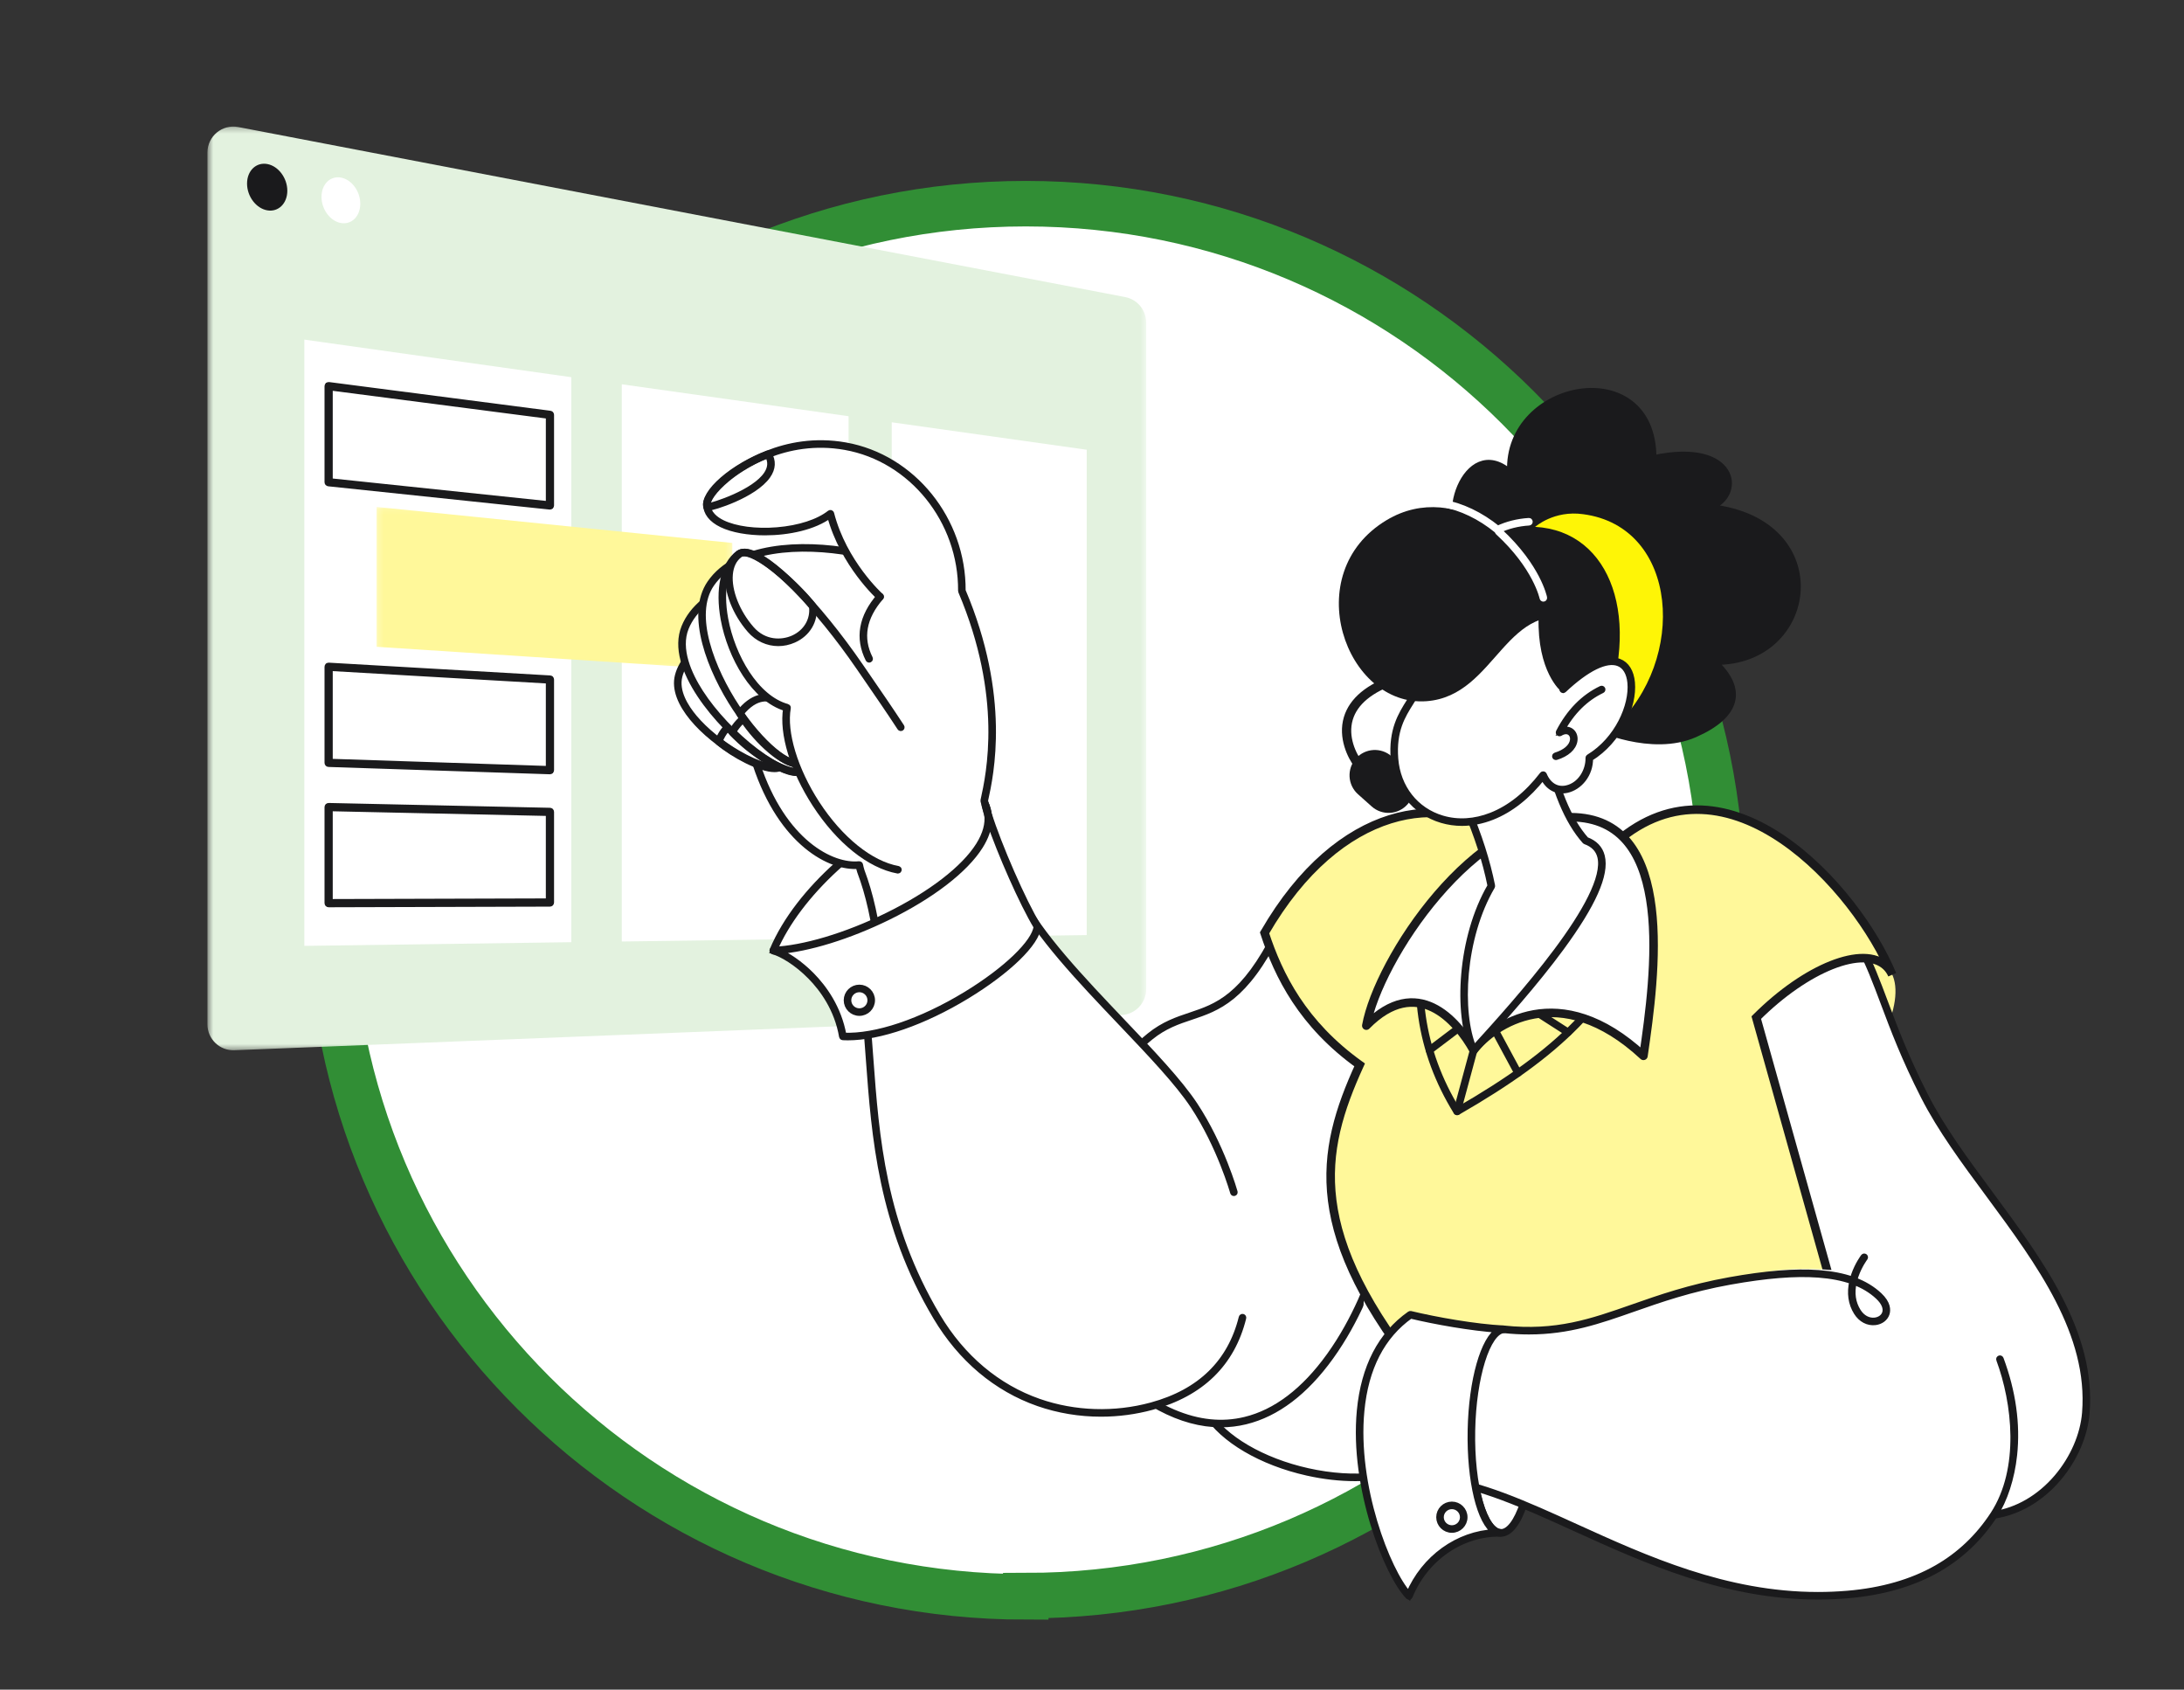 <svg width="384" height="297" viewBox="0 0 384 297" fill="none" xmlns="http://www.w3.org/2000/svg">
<rect x="0" y="0" width="384" height="297" fill="#333333" stroke="none"/>
<path d="M180.353 280.692C112.685 280.692 57.947 225.769 57.947 158.354C57.947 90.939 112.685 35.8 180.353 35.8C248.022 35.8 302.76 90.723 302.76 158.139C302.76 225.554 248.022 280.477 180.353 280.477V280.692Z" fill="white" stroke="#318E35" stroke-width="8" stroke-miterlimit="10"/>
<path d="M238.977 134.56C238.936 134.586 238.887 134.6 238.838 134.6C238.798 134.6 238.759 134.591 238.723 134.574C238.687 134.556 238.655 134.531 238.63 134.499C237.477 133.022 235.797 129.613 236.815 126.209C237.746 123.096 240.633 120.702 245.393 119.094C245.458 119.073 245.529 119.079 245.59 119.11C245.652 119.141 245.698 119.195 245.72 119.26C245.742 119.325 245.738 119.396 245.708 119.459C245.679 119.52 245.625 119.568 245.561 119.592C240.972 121.143 238.199 123.42 237.319 126.359C236.362 129.558 237.954 132.778 239.045 134.175C239.075 134.214 239.094 134.26 239.099 134.31C239.105 134.359 239.096 134.408 239.074 134.452C239.053 134.497 239.019 134.534 238.977 134.56Z" fill="#1A1A1C" stroke="#1A1A1C" stroke-width="1.105"/>
<path d="M238.409 133.318V133.318C240.046 131.482 242.859 131.321 244.694 132.958L247.103 135.108C248.938 136.745 249.099 139.561 247.462 141.397C245.826 143.233 243.012 143.394 241.177 141.757L238.769 139.607C236.934 137.97 236.773 135.154 238.409 133.318Z" fill="#1A1A1C"/>
<mask id="mask0_170_1584" style="mask-type:luminance" maskUnits="userSpaceOnUse" x="36" y="22" width="166" height="163">
<path d="M201.528 22.247H36.472V184.611H201.528V22.247Z" fill="white"/>
</mask>
<g mask="url(#mask0_170_1584)">
<path d="M197.152 178.421L41.209 184.607C38.623 184.71 36.472 182.64 36.472 180.051V26.809C36.472 23.946 39.076 21.791 41.885 22.33L197.828 52.218C199.975 52.63 201.528 54.51 201.528 56.698V173.864C201.528 176.313 199.596 178.324 197.152 178.421Z" fill="#E3F2DF"/>
<path d="M50.517 33.53C50.517 35.767 48.945 37.309 46.995 36.974C45.035 36.636 43.437 34.53 43.437 32.27C43.437 30.011 45.035 28.473 46.995 28.833C48.945 29.191 50.517 31.293 50.517 33.53Z" fill="#1A1A1C"/>
<path d="M63.346 35.812C63.346 38.007 61.831 39.526 59.953 39.203C58.065 38.878 56.527 36.816 56.527 34.599C56.527 32.382 58.065 30.867 59.953 31.214C61.831 31.559 63.346 33.616 63.346 35.812Z" fill="white"/>
<path d="M75.708 38.011C75.708 40.167 74.248 41.663 72.438 41.351C70.619 41.038 69.136 39.019 69.136 36.842C69.136 34.666 70.619 33.174 72.438 33.508C74.248 33.84 75.708 35.856 75.708 38.011Z" fill="#E3F2DF"/>
<path d="M100.451 165.615L53.508 166.263V59.696L100.451 66.301V165.615ZM109.327 165.494V67.55L149.199 73.161V164.944L109.327 165.494ZM156.787 164.839L191.075 164.366V79.054L156.787 74.229V164.839Z" fill="white"/>
<path d="M96.694 88.849L57.782 84.762V67.874L96.694 72.92V88.849Z" fill="white" stroke="#1A1A1C"/>
<path d="M96.694 89.071C96.686 89.071 96.679 89.071 96.671 89.07L57.759 84.983C57.704 84.978 57.654 84.951 57.617 84.911C57.58 84.87 57.56 84.817 57.56 84.762V67.874C57.56 67.843 57.567 67.811 57.58 67.782C57.593 67.754 57.612 67.728 57.635 67.707C57.659 67.686 57.687 67.671 57.717 67.662C57.748 67.652 57.779 67.65 57.811 67.654L96.722 72.7C96.776 72.706 96.825 72.733 96.861 72.773C96.896 72.814 96.916 72.866 96.916 72.92V88.849C96.916 88.908 96.892 88.965 96.851 89.006C96.809 89.048 96.753 89.071 96.694 89.071ZM58.004 84.562L96.472 88.602V73.115L58.004 68.127V84.562Z" fill="#1A1A1C" stroke="#1A1A1C"/>
<path d="M96.694 135.376L57.782 134.089V117.202L96.694 119.448V135.376Z" fill="white" stroke="#1A1A1C"/>
<path d="M96.694 135.599H96.686L57.775 134.312C57.717 134.31 57.663 134.286 57.623 134.244C57.582 134.203 57.56 134.148 57.56 134.09V117.202C57.56 117.172 57.566 117.142 57.578 117.114C57.59 117.086 57.608 117.062 57.63 117.041C57.652 117.02 57.678 117.004 57.706 116.993C57.735 116.983 57.765 116.979 57.795 116.98L96.707 119.226C96.763 119.229 96.817 119.254 96.855 119.295C96.894 119.336 96.916 119.391 96.916 119.448V135.377C96.916 135.436 96.892 135.492 96.851 135.534C96.809 135.575 96.753 135.599 96.694 135.599ZM58.004 133.875L96.471 135.147V119.658L58.004 117.438V133.875Z" fill="#1A1A1C" stroke="#1A1A1C"/>
<path d="M96.694 158.64L57.782 158.754V141.866L96.694 142.711V158.64Z" fill="white" stroke="#1A1A1C"/>
<path d="M57.782 158.976C57.753 158.976 57.724 158.97 57.697 158.959C57.67 158.948 57.645 158.932 57.625 158.911C57.604 158.89 57.588 158.866 57.577 158.839C57.565 158.812 57.56 158.783 57.56 158.753V141.866C57.56 141.836 57.566 141.807 57.577 141.78C57.589 141.752 57.605 141.727 57.627 141.707C57.648 141.686 57.673 141.67 57.7 141.659C57.728 141.648 57.757 141.643 57.787 141.644L96.698 142.489C96.757 142.49 96.812 142.514 96.853 142.556C96.893 142.597 96.916 142.653 96.916 142.711V158.64C96.916 158.699 96.892 158.755 96.851 158.797C96.81 158.839 96.753 158.863 96.695 158.863L57.783 158.976H57.782ZM58.004 142.093V158.531L96.471 158.419V142.929L58.004 142.093Z" fill="#1A1A1C"/>
<path d="M96.694 158.64H96.696M57.782 158.976C57.753 158.976 57.724 158.97 57.697 158.959C57.67 158.948 57.645 158.932 57.625 158.911C57.604 158.89 57.588 158.866 57.577 158.839C57.565 158.812 57.56 158.783 57.56 158.753V141.866C57.56 141.836 57.566 141.807 57.577 141.78C57.589 141.752 57.605 141.727 57.627 141.707C57.648 141.686 57.673 141.67 57.7 141.659C57.728 141.648 57.757 141.643 57.787 141.644L96.698 142.489C96.757 142.49 96.812 142.514 96.853 142.556C96.893 142.597 96.916 142.653 96.916 142.711V158.64C96.916 158.699 96.892 158.755 96.851 158.797C96.81 158.839 96.753 158.863 96.695 158.863L57.783 158.976H57.782ZM58.004 142.093V158.531L96.471 158.419V142.929L58.004 142.093Z" stroke="#1A1A1C"/>
</g>
<mask id="mask1_170_1584" style="mask-type:luminance" maskUnits="userSpaceOnUse" x="66" y="89" width="63" height="29">
<path d="M128.761 89.103H66.2V117.755H128.761V89.103Z" fill="white"/>
</mask>
<g mask="url(#mask1_170_1584)">
<path d="M128.761 117.756L66.2 113.691V89.103L128.761 95.437V117.756Z" fill="#FFF89A"/>
</g>
<path d="M269.758 251.649C269.949 241.764 267.631 233.704 264.579 233.645C261.527 233.586 258.898 241.552 258.707 251.437C258.515 261.322 260.834 269.382 263.886 269.441C266.937 269.5 269.566 261.534 269.758 251.649Z" fill="white"/>
<path d="M263.924 269.608L263.887 269.608C260.697 269.546 258.351 261.564 258.548 251.435C258.743 241.347 261.377 233.482 264.551 233.482L264.588 233.482C267.779 233.544 270.124 241.526 269.928 251.655C269.835 256.451 269.17 260.952 268.056 264.328C266.931 267.735 265.465 269.608 263.924 269.608ZM264.552 233.81C263.184 233.81 261.794 235.649 260.732 238.865C259.628 242.21 258.969 246.677 258.877 251.442C258.784 256.207 259.27 260.695 260.243 264.081C261.186 267.358 262.517 269.253 263.894 269.279C265.274 269.298 266.674 267.464 267.743 264.225C268.847 260.88 269.507 256.413 269.599 251.648C269.691 246.883 269.206 242.395 268.232 239.009C267.29 235.732 265.959 233.837 264.581 233.81C264.572 233.81 264.562 233.81 264.552 233.81Z" fill="#1A1A1C"/>
<path d="M269.599 251.648C269.507 256.413 268.847 260.88 267.743 264.225C266.674 267.464 265.274 269.298 263.894 269.279C262.517 269.253 261.186 267.358 260.243 264.081C259.27 260.695 258.784 256.207 258.877 251.442C258.969 246.677 259.628 242.21 260.732 238.865C261.794 235.649 263.184 233.81 264.552 233.81C264.562 233.81 264.572 233.81 264.581 233.81C265.959 233.837 267.29 235.732 268.232 239.009C269.206 242.395 269.691 246.883 269.599 251.648ZM269.599 251.648L269.763 251.651M263.924 269.608L263.887 269.608C260.697 269.546 258.351 261.564 258.548 251.435C258.743 241.347 261.377 233.482 264.551 233.482L264.588 233.482C267.779 233.544 270.124 241.526 269.928 251.655C269.835 256.451 269.17 260.952 268.056 264.328C266.931 267.735 265.465 269.608 263.924 269.608Z" stroke="#1A1A1C"/>
<path d="M225.769 219.685C240.923 214.972 240.992 225.575 247.975 231.101C255.897 237.37 258.865 251.418 251.186 256.368C239.746 263.742 218.095 257.782 212.214 248.359C207.133 240.217 214.97 223.042 225.769 219.685Z" fill="white"/>
<path d="M238.266 259.851C235.587 259.851 232.758 259.533 229.862 258.887C221.785 257.085 214.969 253.084 212.074 248.445C209.942 245.029 209.916 239.862 212.002 234.27C214.687 227.071 220.072 221.284 225.72 219.528C236.619 216.139 239.848 220.662 243.267 225.45C244.652 227.389 246.083 229.394 248.078 230.972C252.921 234.805 256.097 241.724 255.801 247.798C255.614 251.653 254.006 254.746 251.275 256.506C247.848 258.715 243.325 259.851 238.266 259.851ZM225.818 219.841C220.263 221.568 214.961 227.277 212.31 234.385C210.26 239.881 210.276 244.943 212.353 248.272C215.204 252.839 221.94 256.784 229.934 258.566C238.215 260.414 245.928 259.562 251.096 256.231C254.479 254.05 255.343 250.433 255.472 247.783C255.763 241.807 252.638 235 247.873 231.23C245.842 229.622 244.397 227.597 242.999 225.64C241.282 223.236 239.661 220.965 237.134 219.7C234.294 218.279 230.698 218.324 225.818 219.841Z" fill="#1A1A1C"/>
<path d="M225.769 219.684L225.818 219.841M225.818 219.841C220.263 221.568 214.961 227.277 212.31 234.385C210.26 239.881 210.276 244.943 212.353 248.272C215.204 252.839 221.94 256.784 229.934 258.566C238.215 260.414 245.928 259.562 251.096 256.231C254.479 254.05 255.343 250.433 255.472 247.783C255.763 241.807 252.638 235 247.873 231.23C245.842 229.622 244.397 227.597 242.999 225.64C241.282 223.236 239.661 220.965 237.134 219.7C234.294 218.279 230.698 218.324 225.818 219.841ZM238.266 259.851C235.587 259.851 232.758 259.533 229.862 258.887C221.785 257.085 214.969 253.084 212.074 248.445C209.942 245.029 209.916 239.862 212.002 234.27C214.687 227.071 220.072 221.284 225.72 219.528C236.619 216.139 239.848 220.662 243.267 225.45C244.652 227.389 246.083 229.394 248.078 230.972C252.921 234.805 256.097 241.724 255.801 247.798C255.614 251.653 254.006 254.746 251.275 256.506C247.848 258.715 243.325 259.851 238.266 259.851Z" stroke="#1A1A1C"/>
<path d="M252.202 188.233C252.202 188.233 245.821 209.473 242.199 221.252C236.922 238.413 219.84 266.088 192.824 238.615C185.103 230.763 182.322 210.077 190.154 199.898C194.871 193.768 194.346 188.546 202.204 182.185C209.679 176.133 215.934 181.227 224.602 163.811C233.467 146.001 246.996 141.558 256.434 145.294C266.586 149.314 267.93 156.423 267.93 156.423C268.302 158.371 259.615 185.152 252.202 188.233Z" fill="white"/>
<path d="M214.655 250.391C207.695 250.391 200.333 246.485 192.706 238.729C188.959 234.918 186.195 227.797 185.493 220.144C184.74 211.935 186.391 204.519 190.023 199.798C191.806 197.481 192.851 195.262 193.861 193.117C195.503 189.629 197.201 186.023 202.1 182.057C204.597 180.035 206.99 179.236 209.305 178.462C213.917 176.922 218.687 175.328 224.455 163.738C228.559 155.494 234.013 149.472 240.229 146.327C245.679 143.567 251.455 143.147 256.494 145.142C259.41 146.296 263.447 148.47 266.124 152.272C267.731 154.554 268.078 156.319 268.092 156.393C268.281 157.386 266.24 164.521 263.137 171.966C260.91 177.31 256.556 186.516 252.338 188.354C251.92 189.742 245.831 210.001 242.356 221.3C241.238 224.937 238.664 232.008 233.993 238.499C229.521 244.714 224.475 248.541 218.996 249.871C217.575 250.217 216.118 250.392 214.655 250.391ZM249.905 144.229C246.761 144.229 243.515 145.031 240.378 146.619C234.226 149.733 228.822 155.703 224.75 163.884C218.921 175.596 214.086 177.211 209.41 178.773C207.123 179.538 204.759 180.327 202.308 182.312C197.467 186.231 195.86 189.643 194.159 193.256C193.141 195.417 192.089 197.653 190.284 199.998C186.702 204.654 185.075 211.986 185.82 220.114C186.516 227.695 189.245 234.74 192.942 238.499C202.086 247.799 210.826 251.518 218.918 249.553C224.319 248.241 229.301 244.458 233.726 238.308C238.369 231.855 240.929 224.822 242.042 221.203C245.622 209.56 251.981 188.398 252.045 188.186C252.051 188.162 252.064 188.141 252.08 188.123C252.096 188.105 252.116 188.09 252.139 188.081C256.271 186.364 260.613 177.168 262.834 171.84C266.006 164.226 267.932 157.307 267.769 156.454C267.765 156.436 267.415 154.671 265.843 152.444C264.391 150.387 261.57 147.504 256.373 145.447C254.318 144.633 252.137 144.229 249.905 144.229Z" fill="#1A1A1C" stroke="#1A1A1C"/>
<path d="M239.944 227.417C243.338 228.623 244.589 229.299 247.976 231.101C256.898 235.849 258.865 251.418 251.186 256.368C239.746 263.742 239.009 232.045 239.944 227.417Z" fill="white"/>
<path d="M322.842 193.684C331.784 184.414 335.74 173.738 331.672 169.84C327.607 165.942 317.06 170.296 308.116 179.567C299.173 188.837 295.219 199.512 299.285 203.41C303.352 207.308 313.898 202.954 322.842 193.684Z" fill="#FFF89A"/>
<path d="M326.911 165.922C330.841 173.325 332.105 180.364 338.379 192.682C347.313 210.212 368.411 227.571 366.742 248.359C366.117 256.162 359.535 264.998 350.577 266.281C334.429 268.592 311.229 260.997 301.677 245.815C289.545 226.53 304.597 223.057 300.79 204.382C296.976 185.67 287.243 183.234 283.234 169.841C280.619 161.108 282.27 151.255 290.176 146.274C299.303 140.524 316.919 147.106 326.911 165.922Z" fill="white" stroke="#1A1A1C"/>
<path d="M344.569 266.855C337.842 266.855 330.476 265.439 323.594 262.76C313.816 258.955 305.983 252.968 301.538 245.902C298.333 240.807 296.794 236.505 296.695 232.364C296.607 228.666 297.675 225.562 298.806 222.274C300.493 217.372 302.237 212.303 300.629 204.415C298.48 193.872 294.483 188.564 290.618 183.43C287.64 179.474 284.827 175.738 283.075 169.888C281.726 165.38 281.557 160.665 282.6 156.61C283.755 152.115 286.344 148.493 290.088 146.135C293.527 143.968 298.205 143.514 303.26 144.855C312.48 147.302 321.376 155.149 327.056 165.845C328.851 169.224 330.077 172.492 331.496 176.276C333.193 180.789 335.112 185.903 338.528 192.608C341.441 198.328 345.576 203.926 349.955 209.853C358.842 221.882 368.033 234.32 366.904 248.372C366.59 252.316 364.769 256.508 361.91 259.871C358.818 263.507 354.801 265.842 350.597 266.443C348.671 266.719 346.651 266.855 344.569 266.855ZM297.753 144.427C294.918 144.427 292.354 145.095 290.264 146.412C286.593 148.725 284.053 152.279 282.919 156.691C281.89 160.689 282.058 165.343 283.391 169.794C285.125 175.587 287.921 179.301 290.881 183.233C294.768 188.396 298.788 193.735 300.952 204.349C302.577 212.325 300.818 217.437 299.118 222.38C296.843 228.991 294.879 234.7 301.817 245.727C306.225 252.734 314.001 258.675 323.714 262.455C330.557 265.119 337.882 266.527 344.566 266.527C346.634 266.527 348.641 266.392 350.554 266.118C354.676 265.528 358.619 263.234 361.66 259.659C364.475 256.347 366.265 252.224 366.576 248.345C367.695 234.416 358.541 222.028 349.692 210.047C345.303 204.109 341.16 198.501 338.234 192.756C334.808 186.035 332.885 180.912 331.189 176.391C329.773 172.617 328.55 169.358 326.766 165.999C321.127 155.382 312.309 147.596 303.176 145.172C301.299 144.674 299.475 144.427 297.753 144.427Z" fill="#1A1A1C" stroke="#1A1A1C"/>
<path d="M284.16 148.032C303.867 130.92 326.465 156.264 332.679 171.283C332.686 171.297 332.689 171.313 332.696 171.328C332.439 170.764 332.101 170.263 331.662 169.845C327.701 166.046 317.586 170.085 308.796 178.872L324.2 233.791L250.566 242.785C229.384 216.844 232.026 202.587 239.056 187.186C229.046 180.019 224.807 171.521 222.342 163.973C235.481 141.25 254.026 139.053 264.321 147.233L282.08 150.205C282.682 149.441 283.374 148.714 284.16 148.032Z" fill="#FFF89A"/>
<path d="M284.16 148.032L283.669 147.465L283.669 147.465L284.16 148.032ZM332.679 171.283L331.986 171.569L331.989 171.578L331.993 171.586L332.679 171.283ZM332.696 171.328L332.013 171.639L333.384 171.031L332.696 171.328ZM331.662 169.845L331.143 170.386L331.145 170.388L331.662 169.845ZM308.796 178.872L308.266 178.342L307.955 178.652L308.074 179.075L308.796 178.872ZM324.2 233.791L324.291 234.536L325.158 234.43L324.923 233.589L324.2 233.791ZM250.566 242.785L249.985 243.259L250.246 243.579L250.657 243.529L250.566 242.785ZM239.056 187.186L239.738 187.497L239.995 186.936L239.493 186.576L239.056 187.186ZM222.342 163.973L221.693 163.598L221.525 163.887L221.629 164.206L222.342 163.973ZM264.321 147.233L263.854 147.82L264.006 147.941L264.197 147.972L264.321 147.233ZM282.08 150.205L281.957 150.945L282.395 151.019L282.67 150.669L282.08 150.205ZM284.16 148.032L284.652 148.598C289.444 144.437 294.367 142.887 299.151 143.083C303.955 143.28 308.687 145.242 313.056 148.228C321.81 154.209 328.927 164.177 331.986 171.569L332.679 171.283L333.372 170.996C330.217 163.37 322.928 153.156 313.903 146.989C309.383 143.9 304.382 141.796 299.212 141.584C294.022 141.372 288.73 143.07 283.669 147.465L284.16 148.032ZM332.679 171.283L331.993 171.586C331.985 171.567 331.979 171.552 331.977 171.545C331.974 171.538 331.972 171.532 331.974 171.537C331.975 171.539 331.979 171.552 331.983 171.565C331.988 171.58 331.996 171.601 332.007 171.626L332.696 171.328L333.384 171.031C333.392 171.048 333.396 171.062 333.399 171.069C333.401 171.075 333.402 171.079 333.401 171.074C333.4 171.071 333.395 171.058 333.39 171.043C333.385 171.028 333.376 171.006 333.365 170.98L332.679 171.283ZM332.696 171.328L333.378 171.018C333.088 170.379 332.698 169.796 332.18 169.302L331.662 169.845L331.145 170.388C331.505 170.731 331.79 171.149 332.013 171.639L332.696 171.328ZM331.662 169.845L332.181 169.304C331.017 168.187 329.438 167.687 327.663 167.667C325.893 167.648 323.883 168.102 321.764 168.942C317.524 170.621 312.715 173.895 308.266 178.342L308.796 178.872L309.326 179.403C313.667 175.063 318.31 171.923 322.316 170.336C324.32 169.542 326.131 169.15 327.646 169.167C329.156 169.184 330.327 169.604 331.143 170.386L331.662 169.845ZM308.796 178.872L308.074 179.075L323.478 233.994L324.2 233.791L324.923 233.589L309.518 178.67L308.796 178.872ZM324.2 233.791L324.11 233.047L250.475 242.04L250.566 242.785L250.657 243.529L324.291 234.536L324.2 233.791ZM250.566 242.785L251.147 242.31C240.601 229.396 236.059 219.476 234.975 210.938C233.893 202.413 236.243 195.153 239.738 187.497L239.056 187.186L238.374 186.874C234.838 194.62 232.352 202.189 233.487 211.127C234.62 220.054 239.348 230.232 249.985 243.259L250.566 242.785ZM239.056 187.186L239.493 186.576C229.651 179.529 225.487 171.189 223.055 163.74L222.342 163.973L221.629 164.206C224.126 171.854 228.441 180.508 238.619 187.796L239.056 187.186ZM222.342 163.973L222.991 164.348C229.491 153.108 237.278 147.028 244.622 144.73C251.963 142.433 258.912 143.893 263.854 147.82L264.321 147.233L264.787 146.646C259.435 142.393 251.964 140.862 244.174 143.299C236.388 145.735 228.332 152.116 221.693 163.598L222.342 163.973ZM264.321 147.233L264.197 147.972L281.957 150.945L282.08 150.205L282.204 149.466L264.444 146.493L264.321 147.233ZM282.08 150.205L282.67 150.669C283.242 149.943 283.9 149.251 284.652 148.598L284.16 148.032L283.669 147.465C282.848 148.178 282.123 148.939 281.491 149.741L282.08 150.205Z" fill="#1A1A1C"/>
<path d="M355.368 253.042C353.145 265.369 345.678 278.515 324.859 280.277C294.409 282.855 271.676 261.976 252.601 260.082C241.877 258.448 259.693 233.403 264.353 233.659C281.908 234.625 290.056 227.994 310.715 223.59C320.089 221.592 360.613 223.946 355.368 253.042Z" fill="white"/>
<path d="M319.624 280.662C303.316 280.662 289.324 274.303 276.838 268.628C268.188 264.697 260.019 260.984 252.585 260.246C249.917 259.84 248.729 257.954 249.14 254.79C249.687 250.582 252.936 244.938 255.794 241.059C260.068 235.259 263.084 233.361 264.37 233.496C273.655 234.48 279.856 232.305 287.036 229.786C291.754 228.131 297.101 226.256 304.114 224.998C310.501 223.851 315.61 223.442 319.733 223.748C322.013 223.917 324.006 224.301 325.734 224.909C325.804 224.644 325.887 224.375 325.981 224.105C326.631 222.249 327.607 220.956 327.648 220.902C327.675 220.868 327.715 220.846 327.756 220.84C327.8 220.835 327.844 220.846 327.878 220.872C327.911 220.898 327.935 220.937 327.942 220.98C327.948 221.022 327.935 221.066 327.911 221.1C327.901 221.114 326.921 222.413 326.289 224.221C326.197 224.485 326.114 224.752 326.043 225.021C327.773 225.669 329.226 226.55 330.429 227.672C332.003 229.141 331.922 230.329 331.736 230.905C331.469 231.722 330.696 232.304 329.719 232.424C328.442 232.582 327.208 231.933 326.425 230.686C325.446 229.134 325.186 227.266 325.654 225.229C323.948 224.625 321.973 224.243 319.708 224.075C315.614 223.772 310.532 224.179 304.172 225.32C297.185 226.574 291.851 228.445 287.145 230.096C281.146 232.2 275.826 234.066 268.825 234.066C267.404 234.066 265.915 233.989 264.335 233.822C262.8 233.659 259.403 236.716 256.059 241.253C253.225 245.099 250.005 250.686 249.466 254.832C249.077 257.83 250.14 259.541 252.626 259.92C260.106 260.663 268.3 264.387 276.975 268.33C289.429 273.99 303.388 280.333 319.629 280.334C321.342 280.334 323.079 280.263 324.845 280.114C330.892 279.602 336.163 278.086 340.508 275.607C344.509 273.327 347.847 270.158 350.439 266.191C355.689 258.147 354.28 246.5 351.483 238.97C351.473 238.95 351.469 238.928 351.469 238.906C351.469 238.885 351.476 238.863 351.483 238.843C351.493 238.824 351.506 238.806 351.523 238.791C351.537 238.776 351.557 238.764 351.577 238.757C351.598 238.749 351.618 238.746 351.642 238.746C351.662 238.747 351.685 238.753 351.706 238.762C351.723 238.771 351.743 238.785 351.756 238.801C351.77 238.817 351.783 238.836 351.79 238.856C353.939 244.639 354.737 250.326 354.159 255.759C353.73 259.808 352.473 263.675 350.712 266.37C348.094 270.382 344.718 273.585 340.67 275.893C336.284 278.394 330.969 279.925 324.873 280.441C323.127 280.589 321.376 280.663 319.624 280.662ZM325.963 225.342C325.517 227.288 325.764 229.023 326.702 230.511C327.418 231.647 328.53 232.241 329.678 232.099C330.527 231.994 331.196 231.498 331.422 230.804C331.706 229.936 331.273 228.909 330.206 227.912C329.043 226.827 327.634 225.973 325.963 225.342Z" fill="#1A1A1C" stroke="#1A1A1C"/>
<path d="M202.502 247.169C190.383 250.476 174.216 247.396 164.707 231.444C149.098 205.255 155.731 181.119 149.234 163.141C146.098 152.789 177.11 153.362 179.194 157.525C185.085 169.293 197.066 177.623 209.947 194.315C215.792 201.89 231.105 239.364 202.502 247.169Z" fill="white"/>
<path d="M193.58 248.521C189.822 248.521 186.079 247.906 182.571 246.684C175.163 244.102 168.937 238.861 164.566 231.528C154.88 215.277 153.74 199.798 152.733 186.14C152.122 177.851 151.546 170.021 149.08 163.197C148.215 160.344 149.804 158.031 153.673 156.499C157.375 155.033 163.09 154.33 168.964 154.618C173.2 154.825 178.46 155.692 179.341 157.452C182.736 164.233 190.179 172.053 197.376 179.615C202.518 185.018 207.376 190.123 210.084 194.225C214.813 201.388 217.084 209.454 217.106 209.534C217.117 209.576 217.11 209.62 217.089 209.657C217.067 209.694 217.032 209.721 216.99 209.732C216.949 209.743 216.905 209.738 216.867 209.718C216.83 209.697 216.801 209.663 216.789 209.622C216.767 209.541 214.509 201.524 209.809 194.405C207.117 190.327 202.269 185.234 197.137 179.841C189.923 172.261 182.463 164.423 179.047 157.598C178.384 156.275 174.326 155.209 168.948 154.946C163.12 154.66 157.455 155.355 153.795 156.804C150.057 158.284 148.576 160.4 149.392 163.094C151.871 169.952 152.449 177.804 153.062 186.116C154.065 199.737 155.203 215.175 164.849 231.36C169.18 238.626 175.346 243.818 182.68 246.374C188.942 248.556 195.966 248.782 202.459 247.011C211.009 244.678 216.339 239.485 218.3 231.578C218.304 231.556 218.314 231.536 218.326 231.518C218.339 231.501 218.355 231.485 218.374 231.474C218.392 231.462 218.413 231.454 218.435 231.451C218.456 231.448 218.478 231.449 218.5 231.454C218.521 231.459 218.541 231.469 218.559 231.482C218.576 231.495 218.591 231.511 218.602 231.53C218.613 231.549 218.621 231.57 218.623 231.591C218.626 231.613 218.625 231.635 218.619 231.656C216.627 239.688 211.219 244.961 202.545 247.327C199.625 248.124 196.598 248.521 193.58 248.521Z" fill="#1A1A1C" stroke="#1A1A1C"/>
<path d="M258.712 251.438C258.899 241.779 261.414 233.957 264.377 233.659C259.237 233.396 252.428 232.169 247.975 231.101C231.33 242.784 242.025 274.634 247.735 280.528C250.557 273.601 257.149 269.29 263.89 269.443C260.839 269.383 258.521 261.323 258.712 251.438Z" fill="white" stroke="#1A1A1C"/>
<path d="M247.735 280.692C247.713 280.692 247.691 280.688 247.671 280.679C247.651 280.671 247.632 280.658 247.617 280.642C243.873 276.777 237.781 261.437 239.064 247.969C239.797 240.279 242.763 234.559 247.881 230.967C247.9 230.953 247.922 230.944 247.945 230.94C247.968 230.935 247.991 230.936 248.014 230.941C252.54 232.027 259.357 233.238 264.385 233.495C264.427 233.497 264.467 233.514 264.497 233.544C264.526 233.574 264.543 233.614 264.544 233.655C264.545 233.697 264.53 233.738 264.502 233.769C264.474 233.8 264.435 233.819 264.393 233.823C261.534 234.11 259.06 242.014 258.877 251.442C258.785 256.206 259.27 260.695 260.244 264.08C261.186 267.357 262.517 269.252 263.893 269.279H263.894C263.985 269.282 264.057 269.356 264.055 269.447C264.053 269.538 263.973 269.609 263.887 269.608C263.878 269.608 263.869 269.607 263.86 269.607C257.036 269.466 250.623 273.874 247.888 280.59C247.875 280.621 247.854 280.646 247.827 280.664C247.8 280.682 247.768 280.692 247.735 280.692ZM248.009 231.278C243.011 234.815 240.112 240.44 239.392 248C238.138 261.169 243.963 276.12 247.681 280.23C250.378 273.857 256.354 269.578 262.84 269.291C260.199 267.712 258.374 260.417 258.548 251.435C258.719 242.588 260.837 235.281 263.522 233.772C258.603 233.433 252.3 232.303 248.009 231.278Z" fill="#1A1A1C" stroke="#1A1A1C"/>
<path d="M173.244 141.445C178.327 155.356 150.912 168.089 135.957 167.089C142.214 152.176 164.147 137.587 173.244 141.445Z" fill="white" stroke="#1A1A1C"/>
<path d="M137.624 167.306C137.048 167.306 136.488 167.289 135.946 167.252C135.92 167.25 135.895 167.242 135.872 167.229C135.85 167.215 135.831 167.197 135.817 167.175C135.804 167.153 135.795 167.127 135.793 167.101C135.791 167.075 135.795 167.049 135.806 167.025C140.394 156.087 152.694 146.203 161.937 142.456C166.657 140.543 170.59 140.141 173.309 141.294C173.33 141.303 173.348 141.316 173.364 141.332C173.379 141.348 173.391 141.367 173.399 141.389C174.721 145.006 173.98 148.712 171.197 152.405C164.6 161.158 148.321 167.306 137.624 167.306ZM136.199 166.939C146.734 167.536 164.093 161.286 170.934 152.208C173.628 148.633 174.361 145.053 173.114 141.568C170.48 140.484 166.66 140.896 162.061 142.76C157.087 144.777 151.739 148.273 147.003 152.606C142.063 157.124 138.235 162.205 136.199 166.939Z" fill="#1A1A1C" stroke="#1A1A1C"/>
<path d="M154.731 168.286C154.039 162.855 153.11 157.777 151.357 153.14C148.068 142.835 163.134 130.812 172.332 137.75C174.448 146.881 176.331 152.31 179.194 157.525C167.69 161.738 155.022 170.571 154.731 168.286Z" fill="white"/>
<path d="M169.096 103.813C176.553 121.357 174.468 134.289 173.077 140.621C171.661 147.071 164.663 157.46 153.378 151.2C149.012 154.721 130.327 148.891 129.979 113.571C129.859 101.357 162.564 94.551 169.096 103.813Z" fill="white"/>
<path d="M134.156 109.462C128.418 110.493 120.706 113.414 119.321 118.814C117.334 126.566 134.845 137.145 137.532 134.551C140.219 131.958 138.494 122.146 131.066 120.069C133.163 120.343 140.019 121.405 140.482 116.739C140.945 112.073 138.247 108.728 134.156 109.462Z" fill="white"/>
<path d="M137.532 134.551C137.986 130.431 129.599 122.17 126.359 130.318C129.849 133.276 136.223 136.281 137.532 134.551Z" fill="white"/>
<path d="M136.179 135.223C133.702 135.223 129.02 132.789 126.252 130.444C126.226 130.421 126.207 130.391 126.199 130.358C126.19 130.325 126.193 130.29 126.206 130.258C127.31 127.48 129.183 126.263 131.479 126.832C134.63 127.612 138 131.807 137.695 134.57C137.692 134.599 137.681 134.627 137.663 134.651C137.427 134.962 137.046 135.148 136.53 135.205C136.419 135.217 136.302 135.223 136.179 135.223ZM126.556 130.269C129.422 132.664 134.238 135.127 136.494 134.879C136.896 134.835 137.191 134.703 137.373 134.487C137.595 132.076 134.654 127.956 131.4 127.15C129.919 126.784 127.885 127.033 126.556 130.269Z" fill="#1A1A1C"/>
<path d="M137.532 134.552H137.534M136.179 135.223C133.702 135.223 129.02 132.789 126.252 130.444C126.226 130.421 126.207 130.391 126.199 130.358C126.19 130.325 126.193 130.29 126.206 130.258C127.31 127.48 129.183 126.263 131.479 126.832C134.63 127.612 138 131.807 137.695 134.57C137.692 134.599 137.681 134.627 137.663 134.651C137.427 134.962 137.046 135.148 136.53 135.205C136.419 135.217 136.302 135.223 136.179 135.223ZM126.556 130.269C129.422 132.664 134.238 135.127 136.494 134.879C136.896 134.835 137.191 134.703 137.373 134.487C137.595 132.076 134.654 127.956 131.4 127.15C129.919 126.784 127.885 127.033 126.556 130.269Z" stroke="#1A1A1C"/>
<path d="M136.227 135.113C135.739 135.113 135.161 135.026 134.502 134.849C133.097 134.472 131.413 133.728 129.63 132.697C123.742 129.29 117.955 123.481 119.162 118.773C120.506 113.53 127.774 110.442 134.127 109.301C135.918 108.979 137.502 109.396 138.709 110.507C140.197 111.877 140.904 114.154 140.646 116.755C140.537 117.842 140.083 118.709 139.293 119.332C137.542 120.715 134.509 120.619 132.484 120.409C135.419 121.73 137.629 124.475 138.524 127.998C139.234 130.796 138.882 133.477 137.646 134.669C137.34 134.965 136.86 135.113 136.227 135.113ZM134.185 109.624C132.261 109.969 128.532 110.821 125.185 112.644C122.014 114.37 120.095 116.459 119.481 118.855C118.802 121.504 120.539 124.289 122.116 126.16C124.01 128.406 126.809 130.685 129.795 132.413C133.428 134.515 136.492 135.327 137.417 134.434C138.571 133.32 138.887 130.767 138.205 128.079C137.205 124.14 134.52 121.205 131.022 120.227C130.982 120.216 130.948 120.19 130.926 120.154C130.904 120.119 130.897 120.077 130.905 120.036C130.914 119.996 130.937 119.96 130.971 119.936C131.005 119.912 131.046 119.901 131.088 119.907L131.296 119.934C133.013 120.162 137.035 120.697 139.089 119.075C139.806 118.51 140.219 117.718 140.318 116.723C140.566 114.226 139.898 112.048 138.485 110.748C137.357 109.71 135.87 109.321 134.185 109.624Z" fill="#1A1A1C"/>
<path d="M134.156 109.462L134.185 109.624M134.185 109.624C132.261 109.969 128.532 110.821 125.185 112.644C122.014 114.37 120.095 116.459 119.481 118.855C118.802 121.504 120.539 124.289 122.116 126.16C124.01 128.406 126.809 130.685 129.795 132.413C133.428 134.515 136.492 135.327 137.417 134.434C138.571 133.32 138.887 130.767 138.205 128.079C137.205 124.14 134.52 121.205 131.022 120.227C130.982 120.216 130.948 120.19 130.926 120.154C130.904 120.119 130.897 120.077 130.905 120.036C130.914 119.996 130.937 119.96 130.971 119.936C131.005 119.912 131.046 119.901 131.088 119.907L131.296 119.934C133.013 120.162 137.035 120.697 139.089 119.075C139.806 118.51 140.219 117.718 140.318 116.723C140.566 114.226 139.898 112.048 138.485 110.748C137.357 109.71 135.87 109.321 134.185 109.624ZM136.227 135.113C135.739 135.113 135.161 135.026 134.502 134.849C133.097 134.472 131.413 133.728 129.63 132.697C123.742 129.29 117.955 123.481 119.162 118.773C120.506 113.53 127.774 110.442 134.127 109.301C135.918 108.979 137.502 109.396 138.709 110.507C140.197 111.877 140.904 114.154 140.646 116.755C140.537 117.842 140.083 118.709 139.293 119.332C137.542 120.715 134.509 120.619 132.484 120.409C135.419 121.73 137.629 124.475 138.524 127.998C139.234 130.796 138.882 133.477 137.646 134.669C137.34 134.965 136.86 135.113 136.227 135.113Z" stroke="#1A1A1C"/>
<path d="M141.76 100.474C134.036 100.738 123.348 103.191 120.46 110.293C116.313 120.488 137.413 138.35 141.191 135.422C145.211 132.305 142.005 120.318 135.367 116.714C139.759 118.113 147.065 117.957 148.601 111.675C150.136 105.393 147.267 100.285 141.76 100.474Z" fill="white"/>
<path d="M141.191 135.422C146.132 128.997 133.921 119.633 128.742 128.689C133.392 133.619 139.759 136.688 141.191 135.422Z" fill="white" stroke="#1A1A1C"/>
<path d="M140.203 135.876C137.655 135.876 132.341 132.744 128.622 128.801C128.598 128.776 128.582 128.743 128.578 128.708C128.574 128.673 128.581 128.638 128.599 128.608C130.07 126.035 132.291 124.675 134.849 124.776C137.736 124.891 140.634 126.849 141.899 129.538C142.884 131.631 142.679 133.757 141.321 135.522C141.315 135.53 141.308 135.538 141.3 135.545C141.046 135.77 140.671 135.876 140.203 135.876ZM128.945 128.665C133.805 133.774 139.815 136.371 141.07 135.309C142.34 133.649 142.529 131.649 141.601 129.677C140.386 127.095 137.604 125.214 134.836 125.104C132.443 125.009 130.352 126.272 128.945 128.665Z" fill="#1A1A1C"/>
<path d="M141.191 135.422H141.192M140.203 135.876C137.655 135.876 132.341 132.744 128.622 128.801C128.598 128.776 128.582 128.743 128.578 128.708C128.574 128.673 128.581 128.638 128.599 128.608C130.07 126.035 132.291 124.675 134.849 124.776C137.736 124.891 140.634 126.849 141.899 129.538C142.884 131.631 142.679 133.757 141.321 135.522C141.315 135.53 141.308 135.538 141.3 135.545C141.046 135.77 140.671 135.876 140.203 135.876ZM128.945 128.665C133.805 133.774 139.815 136.371 141.07 135.309C142.34 133.649 142.529 131.649 141.601 129.677C140.386 127.095 137.604 125.214 134.836 125.104C132.443 125.009 130.352 126.272 128.945 128.665Z" stroke="#1A1A1C"/>
<path d="M140.071 135.908C138.429 135.908 135.826 134.652 132.728 132.316C126.395 127.541 117.423 117.324 120.307 110.231C123.101 103.362 133.218 100.602 141.754 100.31C144.078 100.23 146.019 101.06 147.367 102.711C149.125 104.864 149.633 108.146 148.76 111.714C148.249 113.806 147.08 115.375 145.286 116.379C142.599 117.882 139.052 117.785 136.416 117.172C140.317 119.895 142.741 125.422 143.081 129.587C143.307 132.364 142.672 134.482 141.292 135.552C140.983 135.791 140.572 135.908 140.071 135.908ZM142.056 100.632C141.96 100.632 141.863 100.634 141.766 100.638C133.333 100.926 123.347 103.631 120.612 110.355C119.093 114.09 121.151 118.575 123.146 121.679C125.49 125.325 129.146 129.204 132.926 132.054C136.727 134.919 139.931 136.191 141.09 135.293C142.379 134.293 142.97 132.276 142.753 129.614C142.392 125.199 139.654 119.228 135.288 116.858C135.252 116.839 135.224 116.807 135.211 116.768C135.197 116.73 135.199 116.687 135.215 116.65C135.231 116.612 135.261 116.582 135.298 116.565C135.335 116.548 135.377 116.546 135.417 116.558C138.025 117.389 142.134 117.765 145.125 116.092C146.836 115.135 147.952 113.636 148.441 111.636C149.288 108.169 148.804 104.991 147.111 102.918C145.888 101.419 144.144 100.632 142.056 100.632Z" fill="#1A1A1C"/>
<path d="M141.754 100.31C133.218 100.602 123.101 103.362 120.307 110.231C117.423 117.324 126.395 127.541 132.728 132.316C135.826 134.652 138.429 135.908 140.071 135.908C140.572 135.908 140.983 135.791 141.292 135.552C142.672 134.482 143.307 132.364 143.081 129.587C142.741 125.422 140.317 119.895 136.416 117.172C139.052 117.785 142.599 117.882 145.286 116.379C147.08 115.375 148.249 113.806 148.76 111.714C149.633 108.146 149.125 104.864 147.367 102.711C146.019 101.06 144.078 100.23 141.754 100.31ZM141.754 100.31L141.76 100.474M142.056 100.632C141.96 100.632 141.863 100.634 141.766 100.638C133.333 100.926 123.347 103.631 120.612 110.355C119.093 114.09 121.151 118.575 123.146 121.679C125.49 125.325 129.146 129.204 132.926 132.054C136.727 134.919 139.931 136.191 141.09 135.293C142.379 134.293 142.97 132.276 142.753 129.614C142.392 125.199 139.654 119.228 135.288 116.858C135.252 116.839 135.224 116.807 135.211 116.768C135.197 116.73 135.199 116.687 135.215 116.65C135.231 116.612 135.261 116.582 135.298 116.565C135.335 116.548 135.377 116.546 135.417 116.558C138.025 117.389 142.134 117.765 145.125 116.092C146.836 115.135 147.952 113.636 148.441 111.636C149.288 108.169 148.804 104.991 147.111 102.918C145.888 101.419 144.144 100.632 142.056 100.632Z" stroke="#1A1A1C"/>
<path d="M149.945 97.106C141.662 95.582 129.712 95.694 124.967 102.577C121.331 107.85 124.712 117.29 129.454 124.46C133.638 130.723 138.635 135.087 141.118 134.166C146.315 132.236 144.677 116.894 137.973 111.795C140.631 113.862 151.478 116.953 154.59 110.626C157.702 104.299 155.85 98.192 149.945 97.106Z" fill="white"/>
<path d="M141.362 134.004C143.291 129.464 136.566 117.2 130.083 125.379C133.408 130.884 139.278 135.529 141.362 134.004Z" fill="white" stroke="#1A1A1C"/>
<path d="M140.364 134.462C140.17 134.462 139.963 134.44 139.743 134.396C136.98 133.844 132.583 129.837 129.942 125.463C129.925 125.435 129.917 125.402 129.919 125.368C129.921 125.335 129.934 125.303 129.954 125.277C132.153 122.502 134.689 121.756 137.095 123.176C140.407 125.131 142.802 131.035 141.514 134.068C141.502 134.096 141.483 134.119 141.46 134.136C141.163 134.354 140.797 134.462 140.364 134.462ZM130.283 125.392C132.889 129.658 137.144 133.542 139.808 134.075C140.402 134.193 140.879 134.134 141.228 133.898C142.319 131.22 140.374 125.494 136.927 123.459C135.353 122.529 132.927 122.117 130.283 125.392Z" fill="#1A1A1C"/>
<path d="M141.362 134.004H141.364M140.364 134.462C140.17 134.462 139.963 134.44 139.743 134.396C136.98 133.844 132.583 129.837 129.942 125.463C129.925 125.435 129.917 125.402 129.919 125.368C129.921 125.335 129.934 125.303 129.954 125.277C132.153 122.502 134.689 121.756 137.095 123.176C140.407 125.131 142.802 131.035 141.514 134.068C141.502 134.096 141.483 134.119 141.46 134.136C141.163 134.354 140.797 134.462 140.364 134.462ZM130.283 125.392C132.889 129.658 137.144 133.542 139.808 134.075C140.402 134.193 140.879 134.134 141.228 133.898C142.319 131.22 140.374 125.494 136.927 123.459C135.353 122.529 132.927 122.117 130.283 125.392Z" stroke="#1A1A1C"/>
<path d="M140.416 134.447C137.771 134.447 133.301 130.514 129.317 124.551C124.868 117.823 121.023 108.007 124.831 102.484C129.417 95.832 140.827 95.261 149.975 96.944C150.018 96.952 150.056 96.977 150.081 97.013C150.105 97.049 150.115 97.093 150.107 97.135C150.099 97.178 150.074 97.216 150.039 97.241C150.002 97.265 149.958 97.275 149.915 97.267C140.868 95.602 129.599 96.147 125.103 102.669C121.387 108.058 125.199 117.727 129.592 124.37C133.833 130.719 138.765 134.864 141.06 134.012C142.487 133.482 143.48 131.803 143.856 129.285C144.268 126.525 143.917 123.092 142.892 119.867C141.786 116.387 140.022 113.582 137.922 111.962C137.905 111.949 137.889 111.937 137.872 111.924C137.838 111.897 137.815 111.858 137.81 111.815C137.804 111.772 137.816 111.728 137.842 111.694C137.869 111.659 137.908 111.637 137.952 111.631C137.995 111.626 138.039 111.638 138.073 111.664L138.121 111.701C139.572 112.795 143.526 114.265 147.339 114.233H147.34C147.384 114.233 147.426 114.25 147.457 114.281C147.488 114.311 147.505 114.353 147.505 114.396C147.506 114.44 147.488 114.482 147.458 114.513C147.427 114.543 147.385 114.561 147.342 114.561C145.111 114.58 143.06 114.103 141.732 113.699C140.844 113.429 140.01 113.108 139.306 112.771C140.935 114.471 142.293 116.895 143.206 119.768C144.245 123.039 144.601 126.525 144.182 129.333C143.787 131.975 142.72 133.746 141.175 134.32C140.943 134.405 140.689 134.447 140.416 134.447Z" fill="#1A1A1C" stroke="#1A1A1C"/>
<path d="M148.633 78.43C135.042 76.015 124.291 85.874 124.283 88.627C124.268 94.454 140.133 94.953 146.002 90.307C148.275 99.134 154.745 104.891 154.745 104.891C154.745 104.891 165.08 109.79 168.817 107.604C170.919 93.988 161.854 80.779 148.633 78.43Z" fill="white"/>
<path d="M124.317 89.118C124.396 89.463 138.369 85.289 135.056 79.84C129.019 82.094 123.74 86.606 124.317 89.118Z" fill="white"/>
<path d="M124.372 89.3C124.352 89.301 124.332 89.299 124.313 89.296C124.193 89.273 124.163 89.182 124.157 89.155C123.869 87.901 124.941 86.116 127.099 84.258C129.214 82.437 132.093 80.771 134.998 79.686C135.034 79.673 135.074 79.672 135.11 79.685C135.146 79.697 135.177 79.722 135.197 79.755C135.971 81.027 135.902 82.332 134.993 83.632C132.615 87.031 125.302 89.3 124.372 89.3ZM134.984 80.042C129.214 82.232 124.097 86.582 124.456 88.97C125.407 88.855 132.67 86.598 134.813 83.31C135.529 82.212 135.586 81.113 134.984 80.042Z" fill="#1A1A1C" stroke="#1A1A1C"/>
<path d="M155.273 168.821C155.105 168.821 154.967 168.793 154.857 168.736C154.693 168.651 154.593 168.503 154.567 168.307C153.73 161.74 152.724 157.221 151.203 153.197C151.101 152.878 151.016 152.553 150.947 152.225C146.099 152.643 137.393 148.26 132.825 134.339C132.818 134.319 132.815 134.297 132.817 134.276C132.819 134.254 132.825 134.233 132.834 134.214C132.844 134.195 132.858 134.178 132.874 134.164C132.891 134.15 132.909 134.139 132.93 134.132C132.951 134.126 132.972 134.123 132.994 134.125C133.016 134.127 133.036 134.132 133.056 134.142C133.075 134.152 133.092 134.165 133.106 134.182C133.12 134.198 133.131 134.217 133.138 134.237C137.693 148.117 146.351 152.395 151.062 151.884C151.147 151.876 151.225 151.933 151.241 152.016C151.311 152.379 151.402 152.737 151.514 153.09C153.042 157.131 154.053 161.672 154.894 168.265C154.909 168.38 154.963 168.422 155.009 168.445C155.781 168.845 159.416 166.924 163.625 164.699C168.089 162.338 173.633 159.407 178.958 157.437C176.454 152.835 174.69 147.99 172.891 140.779C172.885 140.754 172.884 140.728 172.89 140.703L172.917 140.586C173.895 136.129 176.873 122.568 168.967 103.929C168.958 103.909 168.953 103.886 168.954 103.864C169.052 91.535 160.303 80.67 148.604 78.591C137.894 76.689 130.002 82.418 127.838 84.22C125.499 86.167 124.45 87.837 124.448 88.627C124.444 90.307 125.856 91.343 127.042 91.915C129.316 93.014 132.901 93.488 136.629 93.183C140.51 92.865 143.89 91.77 145.9 90.178C145.921 90.161 145.947 90.15 145.974 90.145C146.001 90.14 146.028 90.143 146.054 90.151C146.08 90.16 146.104 90.175 146.123 90.195C146.141 90.215 146.155 90.239 146.162 90.266C148.395 98.94 154.791 104.711 154.855 104.768C154.871 104.782 154.884 104.8 154.894 104.819C154.903 104.838 154.909 104.86 154.91 104.881C154.911 104.902 154.908 104.924 154.901 104.945C154.894 104.965 154.883 104.984 154.868 105C154.854 105.016 154.837 105.029 154.817 105.038C154.797 105.048 154.776 105.053 154.755 105.054C154.733 105.055 154.712 105.052 154.691 105.045C154.671 105.038 154.652 105.027 154.636 105.013C154.571 104.955 148.22 99.228 145.906 90.588C143.164 92.636 138.668 93.601 134.498 93.601C131.563 93.601 128.79 93.124 126.898 92.211C125.076 91.331 124.115 90.091 124.119 88.627C124.122 87.569 125.499 85.74 127.627 83.968C129.819 82.144 137.813 76.34 148.661 78.268C160.506 80.373 169.366 91.36 169.283 103.833C177.214 122.552 174.222 136.176 173.238 140.656L173.219 140.738C175.03 147.986 176.804 152.829 179.338 157.446C179.349 157.467 179.356 157.49 179.358 157.513C179.36 157.537 179.356 157.56 179.348 157.582C179.34 157.604 179.326 157.624 179.31 157.641C179.293 157.658 179.273 157.67 179.25 157.678C173.892 159.641 168.284 162.606 163.779 164.988C159.175 167.423 156.468 168.821 155.273 168.821Z" fill="#1A1A1C" stroke="#1A1A1C"/>
<path d="M152.818 115.974C152.758 115.974 152.7 115.94 152.671 115.883C150.804 112.162 151.46 108.428 154.621 104.783C154.649 104.75 154.69 104.73 154.734 104.727C154.777 104.724 154.82 104.738 154.853 104.766C154.886 104.795 154.907 104.835 154.91 104.879C154.913 104.922 154.899 104.965 154.87 104.998C151.804 108.532 151.163 112.145 152.965 115.736C152.978 115.761 152.983 115.789 152.982 115.817C152.981 115.845 152.973 115.872 152.958 115.896C152.943 115.919 152.923 115.939 152.898 115.953C152.874 115.966 152.846 115.974 152.818 115.974Z" fill="#1A1A1C" stroke="#1A1A1C"/>
<path d="M129.923 97.394C132.769 95.309 142.592 104.719 151.155 117.19C160.758 131.175 172.789 147.885 164.221 152.045C151.653 158.148 136.424 135.267 138.384 124.398C128.94 121.783 123.207 102.315 129.923 97.394Z" fill="white"/>
<path d="M131.983 110.64C128.308 106.421 126.636 100.05 129.923 97.394C132.124 95.616 140.189 102.986 142.905 106.582C143.599 112.149 136.047 115.304 131.983 110.64Z" fill="white"/>
<path d="M136.843 113.071C134.981 113.071 133.182 112.266 131.859 110.748C129.268 107.773 127.763 103.916 128.026 100.922C128.163 99.368 128.783 98.105 129.82 97.267C130.139 97.009 130.574 96.912 131.114 96.978C134.304 97.368 140.737 103.438 143.037 106.483C143.054 106.506 143.066 106.533 143.069 106.561C143.382 109.075 142.009 111.399 139.572 112.482C138.68 112.878 137.754 113.071 136.843 113.071ZM132.108 110.532C134.382 113.144 137.478 113.054 139.438 112.183C141.726 111.166 143.021 108.995 142.748 106.645C141.5 105.003 139.316 102.776 137.17 100.96C134.578 98.765 132.413 97.467 131.073 97.303C130.626 97.249 130.274 97.322 130.027 97.522C129.047 98.313 128.484 99.467 128.354 100.95C128.099 103.86 129.572 107.621 132.108 110.532Z" fill="#1A1A1C" stroke="#1A1A1C"/>
<path d="M157.882 153.049C157.873 153.049 157.863 153.048 157.853 153.046C152.922 152.154 147.496 147.802 143.338 141.404C139.428 135.386 137.467 128.935 138.196 124.515C132.572 122.852 128.42 115.413 127.215 108.865C126.231 103.518 127.207 99.181 129.825 97.262C130.226 96.969 130.756 96.875 131.399 96.984C135.387 97.66 143.752 106.119 151.291 117.097C151.715 117.714 152.143 118.337 152.574 118.963C154.558 121.845 156.609 124.824 158.52 127.754C158.544 127.79 158.552 127.834 158.543 127.877C158.534 127.92 158.508 127.957 158.472 127.981C158.436 128.004 158.391 128.013 158.348 128.003C158.305 127.995 158.268 127.969 158.244 127.932C156.335 125.006 154.285 122.028 152.303 119.149C151.872 118.522 151.443 117.9 151.019 117.283C143.647 106.547 135.189 97.96 131.344 97.308C130.792 97.214 130.346 97.288 130.02 97.527C127.505 99.369 126.578 103.585 127.539 108.806C128.736 115.309 132.86 122.699 138.428 124.24C138.467 124.251 138.501 124.276 138.523 124.31C138.544 124.345 138.553 124.387 138.545 124.427C137.774 128.705 139.764 135.299 143.615 141.225C147.724 147.55 153.068 151.847 157.912 152.723C157.952 152.731 157.988 152.753 158.012 152.785C158.037 152.818 158.049 152.858 158.045 152.899C158.042 152.94 158.023 152.978 157.993 153.005C157.963 153.033 157.924 153.048 157.882 153.049Z" fill="#1A1A1C" stroke="#1A1A1C"/>
<path d="M173.244 141.445C177.943 152.123 149.86 166.537 135.957 167.089C138.959 167.92 146.662 173.164 148.192 182.181C160.942 182.858 181.921 168.661 182.393 162.85C179.423 158.001 174.416 146.225 173.244 141.445Z" fill="white"/>
<path d="M149.059 182.367C148.761 182.367 148.469 182.36 148.183 182.345C148.146 182.343 148.11 182.328 148.082 182.303C148.055 182.279 148.036 182.245 148.03 182.208C147.199 177.314 144.57 173.781 142.509 171.68C140.086 169.208 137.45 167.672 135.913 167.246C135.876 167.236 135.843 167.213 135.821 167.18C135.799 167.148 135.789 167.108 135.794 167.07C135.799 167.031 135.817 166.995 135.845 166.968C135.874 166.941 135.912 166.926 135.951 166.925C141.288 166.713 148.778 164.476 155.988 160.94C163.625 157.195 169.487 152.684 172.071 148.565C173.28 146.638 173.775 144.819 173.552 143.136C173.361 142.525 173.204 141.969 173.085 141.484C173.075 141.444 173.08 141.402 173.1 141.366C173.12 141.33 173.153 141.303 173.192 141.29C173.231 141.277 173.273 141.278 173.311 141.295C173.349 141.312 173.379 141.342 173.395 141.379C173.634 141.919 173.796 142.489 173.877 143.074C175.586 148.547 179.916 158.49 182.533 162.765C182.551 162.794 182.56 162.829 182.557 162.864C182.323 165.748 177.269 170.661 169.982 175.089C162.41 179.689 154.68 182.367 149.059 182.367ZM148.332 182.023C153.938 182.273 161.953 179.583 169.811 174.808C176.855 170.528 181.941 165.641 182.224 162.889C179.764 158.853 175.826 149.907 173.925 144.283C173.85 145.696 173.325 147.186 172.35 148.739C169.735 152.909 163.824 157.463 156.133 161.234C149.248 164.611 142.099 166.81 136.789 167.205C138.39 167.863 140.651 169.315 142.745 171.45C144.819 173.567 147.463 177.113 148.332 182.023Z" fill="#1A1A1C" stroke="#1A1A1C"/>
<path d="M289.032 161.827C282.882 176.334 274.071 185.094 256.194 195.362C250.381 185.977 247.597 174.292 251.235 161.126C253.235 153.885 276.375 145.749 276.375 145.749C276.375 145.749 291.349 156.363 289.032 161.827Z" fill="#FFF89A"/>
<path d="M266.904 188.779C266.845 188.779 266.788 188.747 266.759 188.692L262.49 180.772C262.48 180.753 262.473 180.732 262.471 180.71C262.469 180.689 262.47 180.667 262.477 180.646C262.483 180.625 262.493 180.606 262.507 180.589C262.521 180.572 262.537 180.558 262.556 180.548C262.576 180.538 262.597 180.531 262.618 180.529C262.64 180.527 262.662 180.529 262.683 180.536C262.703 180.542 262.723 180.553 262.74 180.566C262.756 180.58 262.77 180.597 262.78 180.616L267.049 188.537C267.062 188.562 267.069 188.59 267.068 188.618C267.068 188.647 267.06 188.674 267.045 188.699C267.03 188.723 267.01 188.743 266.985 188.757C266.961 188.771 266.932 188.779 266.904 188.779ZM251.324 184.776C251.29 184.776 251.256 184.765 251.228 184.745C251.2 184.725 251.179 184.697 251.168 184.664C251.157 184.631 251.156 184.596 251.166 184.563C251.177 184.53 251.197 184.502 251.224 184.481L257.653 179.62C257.688 179.594 257.732 179.583 257.775 179.589C257.817 179.595 257.856 179.618 257.882 179.652C257.908 179.687 257.92 179.73 257.914 179.773C257.909 179.816 257.886 179.854 257.852 179.881L251.423 184.742C251.395 184.764 251.36 184.776 251.324 184.776ZM275.706 181.632C275.674 181.632 275.643 181.623 275.617 181.606L266.815 175.961C266.778 175.938 266.753 175.901 266.744 175.858C266.735 175.816 266.743 175.772 266.766 175.735C266.79 175.699 266.827 175.673 266.869 175.664C266.912 175.654 266.956 175.662 266.993 175.685L275.795 181.33C275.825 181.349 275.848 181.378 275.86 181.411C275.872 181.444 275.874 181.481 275.864 181.515C275.854 181.549 275.833 181.579 275.804 181.6C275.776 181.621 275.741 181.632 275.706 181.632Z" fill="#1A1A1C" stroke="#1A1A1C"/>
<path d="M256.194 195.527C256.166 195.527 256.138 195.519 256.114 195.506C256.089 195.492 256.068 195.472 256.054 195.449C249.506 184.876 247.785 172.993 251.076 161.082C251.919 158.032 256.43 154.496 264.483 150.574C270.457 147.665 276.262 145.615 276.32 145.594C276.37 145.576 276.426 145.585 276.47 145.615C277.086 146.052 291.524 156.369 289.184 161.89C283.097 176.248 274.486 185.044 256.276 195.504C256.251 195.519 256.223 195.527 256.194 195.527ZM276.349 145.933C275.626 146.191 270.199 148.156 264.625 150.87C259.15 153.537 252.411 157.488 251.394 161.169C248.142 172.938 249.822 184.682 256.25 195.141C274.294 184.756 282.842 176.009 288.881 161.763C291.04 156.669 277.448 146.726 276.349 145.933Z" fill="#1A1A1C"/>
<path d="M288.881 161.763C282.842 176.009 274.294 184.756 256.25 195.141C249.822 184.682 248.142 172.938 251.394 161.169C252.411 157.488 259.15 153.537 264.625 150.87C270.199 148.156 275.626 146.191 276.349 145.933C277.448 146.726 291.04 156.669 288.881 161.763ZM288.881 161.763L289.032 161.827M256.194 195.527C256.166 195.527 256.138 195.519 256.114 195.506C256.089 195.492 256.068 195.472 256.054 195.449C249.506 184.876 247.785 172.993 251.076 161.082C251.919 158.032 256.43 154.496 264.483 150.574C270.457 147.665 276.262 145.615 276.32 145.594C276.37 145.576 276.426 145.585 276.47 145.615C277.086 146.052 291.524 156.369 289.184 161.89C283.097 176.248 274.486 185.044 256.276 195.504C256.251 195.519 256.223 195.527 256.194 195.527Z" stroke="#1A1A1C"/>
<path d="M240.231 180.283C242.317 168.77 259.263 142.712 277.07 143.668C294.577 144.609 291.078 171.145 288.957 185.592C274.164 171.868 262.472 180.187 259.095 184.611C256.194 179.356 249.125 171.248 240.231 180.283Z" fill="white" stroke="#1A1A1C" stroke-width="1.5" stroke-linejoin="round"/>
<path d="M288.956 185.756C288.915 185.756 288.875 185.741 288.845 185.712C282.983 180.274 277.064 177.769 271.25 178.265C265.641 178.743 261.267 182.037 259.226 184.711C259.209 184.733 259.187 184.75 259.162 184.761C259.137 184.772 259.11 184.777 259.083 184.775C259.056 184.773 259.029 184.765 259.006 184.75C258.983 184.735 258.964 184.715 258.951 184.691C255.225 177.941 250.956 176.683 249.293 176.455C246.333 176.05 243.323 177.376 240.348 180.398C240.324 180.423 240.292 180.439 240.257 180.445C240.222 180.45 240.187 180.445 240.156 180.428C240.124 180.413 240.099 180.387 240.084 180.355C240.068 180.324 240.063 180.288 240.069 180.254C241.208 173.967 246.373 164.484 252.63 157.193C257.226 151.838 266.514 142.938 277.078 143.505C280.965 143.714 284.073 145.207 286.319 147.942C289.315 151.591 290.858 157.595 290.907 165.785C290.948 172.575 290.005 179.582 289.119 185.616C289.115 185.646 289.102 185.674 289.083 185.697C289.064 185.72 289.039 185.738 289.011 185.747C288.993 185.753 288.975 185.756 288.956 185.756ZM272.697 177.875C278.053 177.875 283.474 180.354 288.839 185.261C289.709 179.308 290.618 172.438 290.578 165.786C290.53 157.673 289.011 151.739 286.064 148.149C283.88 145.489 280.851 144.036 277.061 143.833C272.586 143.592 263.496 145.036 252.88 157.407C246.829 164.458 241.806 173.559 240.495 179.79C243.424 176.959 246.397 175.728 249.338 176.13C251.4 176.413 253.415 177.489 255.33 179.332C257.067 181.003 258.332 182.926 259.118 184.315C261.261 181.625 265.643 178.414 271.222 177.938C271.713 177.896 272.205 177.875 272.697 177.875Z" fill="#1A1A1C"/>
<path d="M275.61 147.238C292.154 147.689 270.709 171.868 259.095 184.611C254.431 174.159 259.337 146.795 275.61 147.238Z" fill="white"/>
<path d="M271.657 130.372L257.753 141.83C261.424 150.458 262.403 155.929 263.085 161.126L280.143 149.099C275.816 145.315 273.354 138.522 271.657 130.372Z" fill="white"/>
<path d="M259.095 184.776C259.063 184.776 259.032 184.766 259.005 184.749C258.978 184.732 258.958 184.707 258.945 184.678C256.107 178.319 256.685 164.875 262.044 155.714C261.158 151.327 259.745 146.934 257.602 141.894C257.588 141.862 257.585 141.825 257.593 141.791C257.602 141.757 257.621 141.726 257.648 141.703L271.552 130.246C271.573 130.228 271.6 130.216 271.627 130.211C271.656 130.206 271.684 130.208 271.711 130.218C271.738 130.227 271.762 130.243 271.78 130.264C271.799 130.286 271.812 130.311 271.818 130.339C273.543 138.623 275.79 144.114 278.889 147.614C280.39 148.163 281.324 149.133 281.665 150.5C282.465 153.698 280.124 158.967 274.509 166.607C270.04 172.688 264.271 179.176 259.217 184.722C259.201 184.739 259.183 184.752 259.162 184.762C259.141 184.771 259.118 184.776 259.095 184.776ZM257.952 141.879C260.088 146.915 261.495 151.314 262.378 155.711C262.386 155.75 262.379 155.791 262.359 155.826C257.087 164.793 256.449 177.923 259.144 184.313C266.482 176.261 283.17 157.877 281.346 150.579C281.029 149.314 280.152 148.415 278.738 147.909C278.712 147.9 278.689 147.884 278.671 147.863C275.551 144.358 273.286 138.891 271.551 130.672L257.952 141.879ZM258.405 94.956C252.336 92.609 257.599 76.177 265.488 82.968C264.781 66.96 290.744 62.111 290.744 80.508C305.127 77.408 306.646 86.833 300.876 89.142C322.81 91.699 319.334 116.567 301.538 116.368C306.683 121.166 305.64 125.772 297.993 129.118C290.347 132.464 280.605 127.843 280.605 127.843L258.405 94.956Z" fill="#1A1A1C" stroke="#1A1A1C"/>
<path d="M259.854 97.608C265.525 90.757 275.416 91.844 281.012 95.529C289.182 100.909 290.047 115.266 282.191 127.509C282.191 127.509 251.473 107.732 259.854 97.608Z" fill="#1A1A1C"/>
<path d="M282.191 127.673C282.161 127.673 282.132 127.665 282.107 127.65C282.082 127.634 282.061 127.613 282.046 127.587C282.032 127.561 282.025 127.532 282.026 127.503C282.027 127.474 282.036 127.445 282.052 127.42C285.799 121.582 287.715 115.023 287.447 108.953C287.184 102.983 284.866 98.264 280.922 95.666C278.776 94.253 276.081 93.279 273.332 92.924C273.29 92.918 273.251 92.895 273.225 92.86C273.199 92.826 273.188 92.783 273.193 92.74C273.199 92.698 273.221 92.659 273.255 92.632C273.289 92.606 273.332 92.594 273.375 92.599C276.172 92.96 278.917 93.953 281.103 95.393C285.138 98.05 287.508 102.86 287.776 108.938C288.046 115.076 286.112 121.702 282.33 127.597C282.298 127.646 282.245 127.673 282.191 127.673Z" fill="white"/>
<path d="M269.918 92.609C269.918 92.609 273.21 89.655 278.36 90.383C295.213 92.609 296.673 116.056 283.847 127.843C284.225 127.062 281.34 127.289 281.651 126.524C288.748 109.052 283.43 93.37 269.918 92.609Z" fill="#FEF506"/>
<path d="M252.231 107.04C249.805 111.223 250.288 116.016 249.979 118.66C249.435 123.317 244.537 125.161 245.185 133.387C246.083 144.793 260.689 150.048 271.326 136.247C273.388 141.215 279.566 138.241 279.434 133.221C290.187 126.718 289.697 107.182 274.832 121.167C283.965 97.783 259.537 94.436 252.231 107.04Z" fill="white"/>
<path d="M257.049 144.673C255.836 144.673 254.643 144.504 253.495 144.164C248.679 142.74 245.432 138.615 245.021 133.399C244.622 128.33 246.311 125.651 247.801 123.287C248.73 121.814 249.608 120.422 249.816 118.641C249.886 118.038 249.915 117.333 249.947 116.516C250.055 113.855 250.202 110.212 252.088 106.957C256.163 99.927 265.023 98.135 270.741 100.872C273.646 102.262 275.644 104.681 276.517 107.866C277.483 111.39 277.052 115.661 275.235 120.57C280.253 116.004 283.132 115.708 284.675 116.289C285.977 116.779 286.789 118.088 286.964 119.976C287.345 124.089 284.696 130.183 279.601 133.312C279.614 134.645 279.184 135.942 278.383 136.975C277.625 137.955 276.566 138.648 275.48 138.878C273.696 139.256 272.146 138.394 271.286 136.565C268.616 139.967 265.604 142.345 262.33 143.633C260.572 144.325 258.789 144.673 257.049 144.673ZM265.07 99.97C263.629 99.97 262.155 100.186 260.716 100.623C257.134 101.712 254.171 104.019 252.373 107.122C250.527 110.306 250.382 113.903 250.277 116.529C250.243 117.353 250.215 118.063 250.143 118.679C249.926 120.534 249.029 121.956 248.08 123.462C246.617 125.783 244.958 128.413 245.349 133.374C245.749 138.451 248.906 142.465 253.589 143.85C256.313 144.655 259.294 144.475 262.21 143.328C265.496 142.034 268.519 139.618 271.195 136.147C271.213 136.124 271.236 136.106 271.263 136.095C271.289 136.084 271.319 136.08 271.347 136.084C271.376 136.088 271.403 136.099 271.426 136.117C271.449 136.134 271.466 136.157 271.478 136.184C272.244 138.029 273.714 138.916 275.412 138.557C277.901 138.03 279.328 135.432 279.27 133.225C279.269 133.196 279.276 133.168 279.29 133.143C279.304 133.117 279.324 133.096 279.349 133.081C284.387 130.034 287.011 124.04 286.637 120.006C286.474 118.25 285.736 117.039 284.559 116.596C282.428 115.793 279.013 117.459 274.945 121.286C274.918 121.312 274.883 121.328 274.845 121.331C274.808 121.334 274.771 121.324 274.74 121.303C274.709 121.282 274.686 121.251 274.675 121.216C274.664 121.18 274.665 121.142 274.679 121.107C278.385 111.618 276.86 104.165 270.598 101.168C268.936 100.373 267.034 99.97 265.07 99.97Z" fill="#1A1A1C"/>
<path d="M252.088 106.957C250.202 110.212 250.055 113.855 249.947 116.516C249.915 117.333 249.886 118.038 249.816 118.641C249.608 120.422 248.73 121.814 247.801 123.287C246.311 125.651 244.622 128.33 245.021 133.399C245.432 138.615 248.679 142.74 253.495 144.164C254.643 144.504 255.836 144.673 257.049 144.673C258.789 144.673 260.572 144.325 262.33 143.633C265.604 142.345 268.616 139.967 271.286 136.565C272.146 138.394 273.696 139.256 275.48 138.878C276.566 138.648 277.625 137.955 278.383 136.975C279.184 135.942 279.614 134.645 279.601 133.312C284.696 130.183 287.345 124.089 286.964 119.976C286.789 118.088 285.977 116.779 284.675 116.289C283.132 115.708 280.253 116.004 275.235 120.57C277.052 115.661 277.483 111.39 276.517 107.866C275.644 104.681 273.646 102.262 270.741 100.872C265.023 98.135 256.163 99.927 252.088 106.957ZM252.088 106.957L252.231 107.039M265.07 99.97C263.629 99.97 262.155 100.186 260.716 100.623C257.134 101.712 254.171 104.019 252.373 107.122C250.527 110.306 250.382 113.903 250.277 116.529C250.243 117.353 250.215 118.063 250.143 118.679C249.926 120.534 249.029 121.956 248.08 123.462C246.617 125.783 244.958 128.413 245.349 133.374C245.749 138.451 248.906 142.465 253.589 143.85C256.313 144.655 259.294 144.475 262.21 143.328C265.496 142.034 268.519 139.618 271.195 136.147C271.213 136.124 271.236 136.106 271.263 136.095C271.289 136.084 271.319 136.08 271.347 136.084C271.376 136.088 271.403 136.099 271.426 136.117C271.449 136.134 271.466 136.157 271.478 136.184C272.244 138.029 273.714 138.916 275.412 138.557C277.901 138.03 279.328 135.432 279.27 133.225C279.269 133.196 279.276 133.168 279.29 133.143C279.304 133.117 279.324 133.096 279.349 133.081C284.387 130.034 287.011 124.04 286.637 120.006C286.474 118.25 285.736 117.039 284.559 116.596C282.428 115.793 279.013 117.459 274.945 121.286C274.918 121.312 274.883 121.328 274.845 121.331C274.808 121.334 274.771 121.324 274.74 121.303C274.709 121.282 274.686 121.251 274.675 121.216C274.664 121.18 274.665 121.142 274.679 121.107C278.385 111.618 276.86 104.165 270.598 101.168C268.936 100.373 267.034 99.97 265.07 99.97Z" stroke="#1A1A1C"/>
<path d="M273.553 133.101C273.514 133.101 273.476 133.087 273.445 133.062C273.416 133.036 273.396 133 273.39 132.962C273.384 132.923 273.393 132.883 273.414 132.849C273.435 132.816 273.467 132.792 273.505 132.78C275.244 132.25 276.377 131.256 276.535 130.122C276.617 129.539 276.407 129.009 275.988 128.739C275.536 128.448 274.916 128.507 274.288 128.901C274.257 128.921 274.222 128.929 274.186 128.926C274.15 128.923 274.116 128.907 274.089 128.883C274.063 128.859 274.045 128.827 274.039 128.791C274.032 128.756 274.038 128.72 274.054 128.688C275.897 125.114 278.415 122.545 281.538 121.052C281.558 121.042 281.579 121.036 281.601 121.035C281.622 121.034 281.644 121.036 281.665 121.043C281.686 121.051 281.705 121.062 281.721 121.076C281.737 121.091 281.751 121.108 281.76 121.128C281.769 121.148 281.775 121.169 281.776 121.19C281.777 121.212 281.774 121.234 281.766 121.254C281.759 121.275 281.747 121.294 281.733 121.31C281.718 121.326 281.7 121.339 281.681 121.348C278.758 122.745 276.374 125.11 274.589 128.381C275.167 128.153 275.724 128.179 276.167 128.464C276.695 128.804 276.961 129.456 276.862 130.167C276.685 131.431 275.466 132.525 273.602 133.094C273.586 133.099 273.57 133.101 273.553 133.101ZM271.024 108.474C270.76 117.924 274.832 121.167 274.832 121.167C285.227 109.427 271.718 92.159 261.268 98.173C261.268 98.173 265.921 101.532 271.024 108.474Z" fill="#1A1A1C" stroke="#1A1A1C"/>
<path d="M272.05 105.584C270.247 96.33 256.221 83.988 243.807 91.422C228.167 100.789 236.605 124.295 250.805 123.254C263.342 122.336 264.572 104.434 278.36 109.204L272.05 105.584Z" fill="#1A1A1C"/>
<path d="M263.311 93.272C263.273 93.272 263.236 93.258 263.207 93.234C260.228 90.798 256.905 89.202 253.598 88.619C249.778 87.945 246.143 88.621 242.796 90.625C242.758 90.648 242.713 90.655 242.671 90.644C242.629 90.633 242.592 90.607 242.57 90.569C242.547 90.532 242.54 90.487 242.551 90.445C242.562 90.403 242.588 90.367 242.626 90.344C246.044 88.297 249.755 87.608 253.655 88.296C256.988 88.884 260.333 90.48 263.334 92.915C264.999 92.133 266.842 91.673 268.813 91.546C268.835 91.544 268.856 91.547 268.877 91.554C268.897 91.561 268.916 91.572 268.933 91.586C268.949 91.6 268.962 91.618 268.971 91.637C268.981 91.656 268.987 91.678 268.988 91.699C268.989 91.721 268.986 91.742 268.979 91.763C268.972 91.783 268.961 91.802 268.947 91.818C268.933 91.834 268.916 91.847 268.896 91.857C268.877 91.867 268.856 91.872 268.834 91.874C266.868 92 265.034 92.465 263.382 93.255C263.36 93.266 263.335 93.272 263.311 93.272Z" fill="white" stroke="white"/>
<path d="M271.357 105.258C271.28 105.258 271.212 105.204 271.196 105.126C271.185 105.072 270.043 99.654 263.396 93.556C263.38 93.542 263.368 93.524 263.358 93.505C263.349 93.485 263.344 93.464 263.343 93.443C263.343 93.421 263.346 93.4 263.353 93.379C263.36 93.359 263.372 93.34 263.386 93.325C263.401 93.309 263.419 93.296 263.439 93.287C263.458 93.278 263.479 93.273 263.501 93.272C263.522 93.271 263.544 93.274 263.564 93.282C263.584 93.289 263.603 93.3 263.619 93.315C267.134 96.54 269.093 99.556 270.118 101.519C271.232 103.653 271.507 105.006 271.519 105.063C271.524 105.086 271.523 105.111 271.517 105.134C271.511 105.158 271.5 105.18 271.484 105.199C271.469 105.217 271.45 105.232 271.428 105.243C271.406 105.253 271.382 105.258 271.357 105.258Z" fill="white" stroke="white"/>
<path d="M256.194 195.526C256.169 195.526 256.144 195.521 256.121 195.509C256.098 195.498 256.078 195.482 256.063 195.462C256.048 195.442 256.037 195.419 256.032 195.394C256.027 195.369 256.028 195.344 256.035 195.32L258.936 184.569C258.948 184.528 258.977 184.494 259.014 184.474C259.051 184.453 259.095 184.448 259.136 184.459C259.177 184.47 259.212 184.496 259.234 184.533C259.256 184.569 259.263 184.612 259.254 184.654L256.353 195.405C256.343 195.44 256.323 195.47 256.294 195.493C256.265 195.515 256.23 195.526 256.194 195.526ZM255.274 268.932C254.033 268.932 253.024 267.926 253.024 266.689C253.024 265.452 254.033 264.446 255.274 264.446C256.514 264.446 257.524 265.452 257.524 266.689C257.524 267.926 256.514 268.932 255.274 268.932ZM255.274 264.774C254.215 264.774 253.353 265.633 253.353 266.689C253.353 267.745 254.215 268.604 255.274 268.604C256.333 268.604 257.194 267.745 257.194 266.689C257.194 265.633 256.333 264.774 255.274 264.774ZM151.097 178.066C149.856 178.066 148.847 177.06 148.847 175.823C148.847 174.587 149.856 173.58 151.097 173.58C152.338 173.58 153.347 174.587 153.347 175.823C153.347 177.06 152.338 178.066 151.097 178.066ZM151.097 173.909C150.038 173.909 149.176 174.768 149.176 175.823C149.176 176.879 150.038 177.738 151.097 177.738C152.156 177.738 153.018 176.879 153.018 175.823C153.018 174.768 152.156 173.909 151.097 173.909Z" fill="#1A1A1C" stroke="#1A1A1C"/>
</svg>
